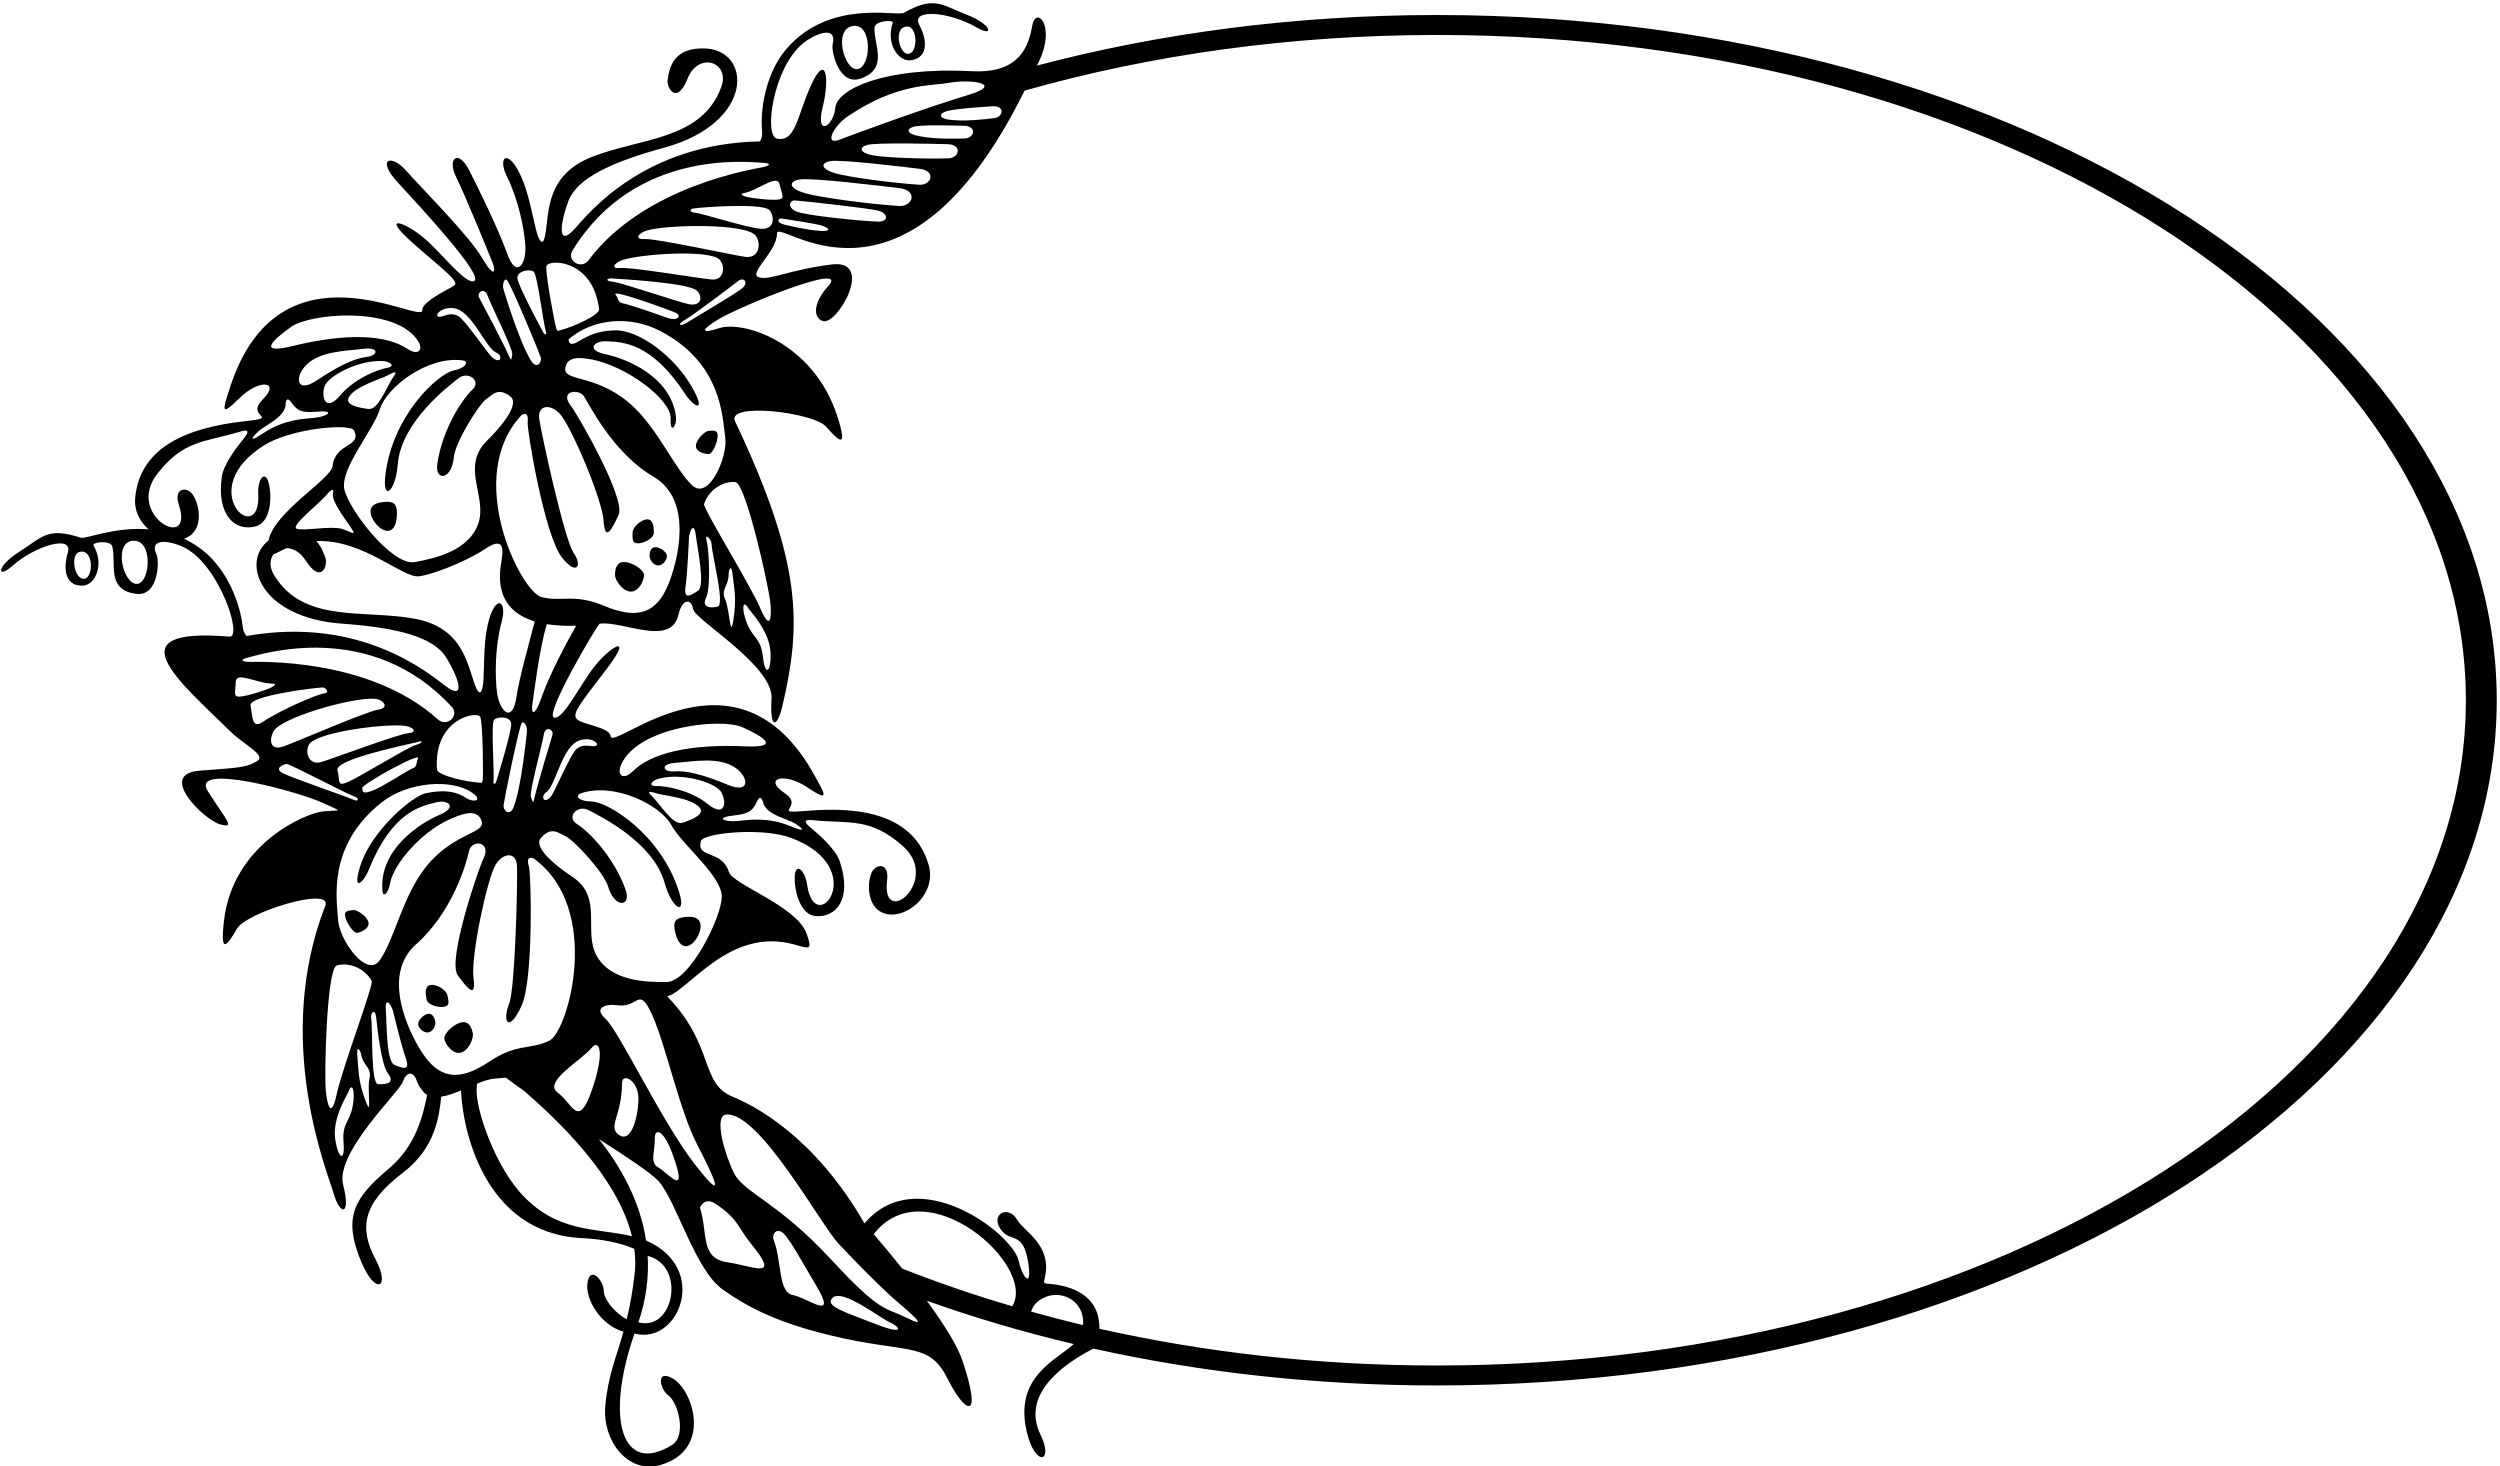 <?xml version="1.0" encoding="UTF-8"?>
<svg xmlns="http://www.w3.org/2000/svg" xmlns:xlink="http://www.w3.org/1999/xlink" width="532pt" height="312pt" viewBox="0 0 532 312" version="1.1">
<g id="surface1">
<path style=" stroke:none;fill-rule:nonzero;fill:rgb(0%,0%,0%);fill-opacity:1;" d="M 305.797 3.195 C 275.68 3.195 246.945 7.023 220.68 13.949 C 220.855 13.574 221.035 13.207 221.215 12.82 C 224.672 5.355 220.438 1.184 219.664 5.449 C 218.887 9.719 217.117 15.68 206.859 15.148 C 188.039 14.18 178.145 19.031 177.758 22.91 C 177.344 27.066 173.492 29.117 175.043 22.91 C 176.594 16.703 175.816 11.27 172.715 17.867 C 169.609 24.461 169.449 30.285 165.344 29.508 C 162.523 28.969 164.449 14.453 170.949 9.16 C 173.102 7.41 178.281 5.039 177.176 9.523 C 176.883 10.715 178.438 18.391 183.191 16.703 C 189.203 14.566 185.871 9.523 186.102 5.84 C 186.188 4.406 190.246 4.113 189.98 4.867 C 188.457 9.215 191.145 13.211 193.859 12.82 C 197.176 12.348 197.633 9.152 195.605 5.258 C 193.809 1.797 202.012 2.453 207.828 5.84 C 211.652 8.062 211.145 5.215 205.695 3.121 C 200.312 1.055 198.902 -0.953 192.309 2.734 C 190.832 3.559 176.48 -0.316 167.281 10.492 C 163.234 15.254 161.711 22.648 162.168 27.941 C 162.281 29.27 161.809 30.086 161.656 30.09 C 137.18 30.586 125.379 45.219 122.273 48.711 C 118.922 52.48 118.871 48.547 120.914 42.891 C 122.719 37.91 130.145 34.488 141.285 31.445 C 160.758 26.129 160.059 10.484 149.824 10.301 C 143.703 10.191 142.473 13.801 142.062 17.09 C 141.867 18.641 144.004 22.523 146.328 16.703 C 148.66 10.883 155.395 13.203 153.508 18.449 C 149.406 29.863 136.273 29.309 125.961 33.387 C 115.406 37.559 117.035 46.383 115.871 50.652 C 115.426 52.293 114.676 51.211 114.121 49.102 C 113.434 46.473 112.68 42.113 111.41 38.816 C 108.5 31.254 105.59 32.996 107.918 37.652 C 110.246 42.309 111.617 48.742 111.797 52.398 C 111.992 56.277 109.859 59.383 107.918 53.949 C 105.98 48.52 101.312 39.062 99.77 36.102 C 97.441 31.641 95.113 33.773 97.055 37.652 C 98.996 41.535 104.297 54.59 104.812 55.891 C 105.59 57.828 105.203 59.383 102.484 54.727 C 99.77 50.07 88.59 38.855 86.578 36.488 C 83.281 32.609 79.98 33.773 84.641 38.816 C 89.293 43.863 102.996 58.625 100.934 59.77 C 99.188 60.738 94.137 54.023 90.457 50.848 C 86.191 47.16 80.758 45.414 87.742 51.621 C 94.727 57.828 98.434 60.246 96.277 60.934 C 97.574 60.52 89.66 64.016 89.875 65.977 C 90.27 69.52 59.418 49.875 48.941 82.469 C 47.559 86.777 46.613 89.062 50.883 84.797 C 55.152 80.527 59.805 81.109 55.926 84.988 C 52.047 88.871 59.996 88.777 52.047 89.645 C 39.629 91.004 29.738 95.273 28.766 105.941 C 28.516 108.715 29.773 111.047 31.609 112.641 C 24.379 112.039 18.254 114.766 17.195 114.422 C 10.012 112.078 9.016 114.324 4.137 117.391 C -0.805 120.496 -0.75 123.391 2.57 120.469 C 7.621 116.023 15.543 113.789 14.449 117.531 C 13.215 121.746 14.281 124.797 17.625 124.617 C 20.363 124.473 22.227 120.035 19.891 116.062 C 19.488 115.375 23.523 114.879 23.887 116.266 C 24.824 119.836 22.531 125.43 28.844 126.359 C 33.832 127.098 33.875 119.266 33.355 118.152 C 31.406 113.969 36.945 115.289 39.395 116.594 C 46.793 120.527 51.691 135.703 48.832 135.469 C 24.16 133.457 37.832 144.723 49.242 155.848 C 52.023 158.555 56.809 160.77 54.676 161.984 C 52.543 163.195 51.953 163.328 42.59 163.988 C 33.23 164.648 43.477 174.492 46.82 175.414 C 50.168 176.336 48.27 174.73 44.254 168.406 C 40.238 162.078 63.656 168.535 68.445 170.754 C 73.23 172.973 72.703 172.285 68.82 172.656 C 64.938 173.027 49.625 179.605 47.68 195.809 C 46.766 203.406 48.348 201.211 50.414 197.641 C 52.477 194.07 70.871 188.516 69.223 192.746 C 58.02 221.48 69.754 249.59 71.035 254.082 C 72.316 258.574 74.75 258.887 73.02 252.109 C 71.285 245.332 84.918 232.453 85.711 230.23 C 86.512 227.969 87.973 227.883 88.688 229.992 C 89.082 231.152 90.129 232.594 90.898 233 C 89.969 237.551 88.484 243.852 82.699 248.727 C 75.328 254.934 72.902 259.074 76.879 268.516 C 79.98 275.887 83.086 273.945 79.98 268.125 C 76.258 261.145 77.266 256 85.801 249.504 C 92.688 244.258 93.461 237.477 93.887 233.375 C 95.207 233.18 96.652 232.656 98.109 232.051 C 98.371 239.828 102.781 262.461 123.828 263.469 C 128.453 263.691 132.137 264.539 134.98 265.75 C 135.207 267.469 135.266 269.191 135.07 270.91 C 134.625 274.891 134.023 278.035 133.371 280.73 C 130.738 279.398 128.48 276.379 128.48 274.723 C 128.48 272.395 125.453 269.145 124.992 273.168 C 124.605 276.512 127.711 281.922 132.672 283.395 C 131.066 289.094 129.344 292.867 128.797 299.305 C 128.188 306.504 133.566 313.789 140.605 311.73 C 151.645 308.496 147.516 295.711 143.059 293.277 C 139.504 291.336 140.414 295.684 142.312 297.027 C 144.215 298.367 146.207 305.496 143.004 307.488 C 132.613 313.953 128.559 302.469 135.02 283.77 C 144.363 286.348 151.18 269.926 137.48 263.98 C 136.211 255.637 132.156 248.328 127.438 242.391 C 133.441 246.227 138.734 249.73 140.219 251.441 C 144.004 255.809 147.914 270.227 153.77 274.391 C 159.363 278.371 166.195 281.891 179.246 284.746 C 193.621 287.887 197.84 285.781 201.621 293.344 C 205.402 300.91 209.188 302.656 204.82 289.562 C 203.801 286.504 201.008 281.98 197.246 276.812 C 207.234 280.363 217.66 283.457 228.492 286.012 C 224.586 289.574 215.762 293.039 218.496 304.695 C 220.273 312.258 224.352 311.289 221.41 305.277 C 217.352 296.98 225.719 290.539 232.668 286.984 C 255.602 292.066 280.199 294.824 305.797 294.824 C 430.34 294.824 531.305 229.539 531.305 149.012 C 531.305 68.48 430.34 3.195 305.797 3.195 Z M 193.086 5.645 C 195.25 5.656 195.438 11.246 193.277 11.465 C 191.34 11.656 189.984 5.625 193.086 5.645 Z M 181.543 5.523 C 185.762 4.961 185.445 14.402 182.398 14.707 C 179.66 14.98 177.207 6.102 181.543 5.523 Z M 17.934 123.172 C 15.773 123.379 14.875 117.855 16.996 117.426 C 20.035 116.809 19.875 122.988 17.934 123.172 Z M 29.234 124.25 C 26.188 124.539 24.047 115.34 28.297 115.074 C 32.664 114.805 31.973 123.988 29.234 124.25 Z M 137.82 267.254 C 146.055 269.301 143.426 283.434 135.852 281.395 C 137.531 276.445 138.09 271.715 137.82 267.254 Z M 211.562 25.141 C 206.383 25.766 204.379 25.691 202.445 25.527 C 200.109 25.336 199.559 24.438 201.086 23.781 C 202.613 23.129 209.512 22.738 211.176 22.617 C 213.891 22.426 213.574 24.898 211.562 25.141 Z M 195.598 28.973 C 193.152 28.539 192.66 27.535 194.336 26.996 C 196.016 26.457 203.328 26.727 205.098 26.766 C 207.984 26.828 207.406 29.41 205.258 29.465 C 199.73 29.613 197.621 29.336 195.598 28.973 Z M 201.785 33.703 C 195.594 33.863 188.141 33.48 185.875 33.078 C 183.137 32.59 182.586 31.469 184.461 30.863 C 186.34 30.262 199.629 30.633 201.605 30.68 C 204.84 30.75 204.191 33.637 201.785 33.703 Z M 180.281 24.852 C 190.789 17.625 198.547 18.262 201.621 17.672 C 206.664 16.703 213.844 17.867 206.082 20.195 C 197.02 22.91 181.492 28.625 178.73 29.699 C 175.234 31.059 177.34 26.871 180.281 24.852 Z M 176.559 34.301 C 178.719 33.824 193.492 35.66 195.695 35.922 C 199.289 36.348 198.258 39.496 195.57 39.312 C 188.648 38.832 180.383 37.609 177.898 36.918 C 174.895 36.082 174.398 34.773 176.559 34.301 Z M 169.965 38.219 C 172.383 37.688 188.93 39.742 191.398 40.035 C 195.426 40.512 194.27 44.039 191.262 43.832 C 183.508 43.297 174.246 41.926 171.465 41.152 C 168.105 40.215 167.547 38.75 169.965 38.219 Z M 169.102 42.648 C 171.785 42.855 184.961 44.324 186.926 44.832 C 188.891 45.34 189.254 47.16 186.926 47.16 C 184.598 47.16 171.43 45.922 169.391 44.977 C 167.355 44.031 168.156 42.578 169.102 42.648 Z M 174.484 47.887 C 176.305 48.324 177.32 49.344 174.41 49.125 C 171.504 48.906 168.297 48.105 166.992 47.816 C 165.027 47.379 165.539 46.379 166.41 46.504 C 168.461 46.805 173.109 47.559 174.484 47.887 Z M 165.898 39.23 C 166.41 41.559 167.281 42.43 165.172 42.504 C 163.062 42.578 160.008 42.141 158.988 41.922 C 157.973 41.703 157.391 41.266 158.188 41.121 C 161.367 40.543 165.391 36.902 165.898 39.23 Z M 161.754 129.367 C 159.57 124.273 149.531 108.125 149.824 107.254 C 150.953 103.855 154.332 102.305 156.516 102.594 C 158.699 102.887 163.605 124.723 163.938 128.348 C 164.227 131.551 163.938 134.461 161.754 129.367 Z M 162.336 139.699 C 161.898 135.77 160.297 135.914 158.988 132.715 C 157.68 129.512 158.059 127.328 159.281 129.512 C 159.422 129.766 163.645 134.168 163.938 138.535 C 164.227 142.898 162.848 144.32 162.336 139.699 Z M 156.078 131.84 C 155.352 136.352 155.352 129.949 154.332 127.621 C 153.312 125.293 155.062 124.855 155.062 122.094 C 155.062 121.363 155.645 119.617 155.934 122.527 C 156.172 124.926 156.809 127.328 156.078 131.84 Z M 150.406 115.254 C 149.824 113.07 151.422 114.816 151.422 115.691 C 151.422 117.809 154.332 128.641 152.73 129.078 C 151.133 129.512 149.242 129.223 150.258 127.184 C 151.277 125.148 150.859 116.965 150.406 115.254 Z M 147.348 103.324 C 143.855 100.121 140.336 91.988 135.129 86.883 C 127.562 79.461 119.996 81.352 120.285 78.441 C 120.578 75.531 124.055 76.203 125.379 76.406 C 132.945 77.57 142.883 85.008 142.715 89.047 C 142.566 92.625 144.066 90.602 143.855 88.773 C 142.859 80.039 133.09 76.262 128.871 75.387 C 124.652 74.516 126.379 72.527 128.871 72.621 C 132.406 72.758 138.617 72.77 145.895 83.973 C 147.469 86.395 150.387 88.145 147.496 82.809 C 143.711 75.824 135.871 70.16 130.906 70.297 C 126.141 70.422 124.359 72.039 122.613 72.914 C 120.867 73.785 121.016 72.188 121.016 72.188 C 126.254 67.676 134.113 67.211 140.219 70.297 C 153.75 77.133 153.75 89.062 154.332 93.137 C 154.914 97.211 150.84 106.523 147.348 103.324 Z M 148.512 125.73 C 146.914 126.746 145.457 127.766 145.895 124.711 C 146.328 121.656 146.621 114.234 146.621 114.234 C 146.914 112.344 147.785 111.324 148.078 113.945 C 148.367 116.562 150.152 124.688 148.512 125.73 Z M 139.734 167.273 C 137.82 167.355 138.613 166.125 140.164 165.707 C 145.23 164.344 152.355 166.562 153.484 168.566 C 154.719 170.758 154.297 174.098 150.566 171.07 C 147.035 168.207 141.645 167.195 139.734 167.273 Z M 145.277 175.078 C 143.191 175.785 140.574 171.137 138.473 169.152 C 137.562 168.297 138.477 168.41 139.902 168.871 C 141.328 169.332 146.914 169.773 148.77 171.723 C 150.203 173.23 147.363 174.371 145.277 175.078 Z M 143.801 162.32 C 147.617 162.07 153.293 160.875 156.809 163.609 C 159.328 165.574 159.648 168.984 154.801 166.973 C 149.957 164.961 146.191 163.926 143.566 164.145 C 140.941 164.367 140.434 162.539 143.801 162.32 Z M 156.098 173.539 C 159.293 173.203 160.207 172.578 161.129 170.473 C 161.727 169.098 162.238 170.102 162.352 170.676 C 162.871 173.297 167.508 174.254 169.02 175.145 C 170.527 176.031 172.195 177.469 168.102 175.77 C 163.258 173.758 158.969 174.516 156.922 174.711 C 154.008 174.988 152.121 173.953 156.098 173.539 Z M 158.531 158.82 C 146.266 158.273 138.383 160.422 134.664 164.121 C 132.633 166.145 131.09 165.031 132.27 162.52 C 135.996 154.605 153.469 152.703 158.031 154.77 C 162.59 156.836 166.18 159.16 158.531 158.82 Z M 142.852 175.559 C 145.18 179.844 153.75 186.461 153.594 190.938 C 153.441 195.418 146.754 208.898 141.875 208.969 C 136.996 209.043 129.949 208.652 126.996 203.449 C 124.043 198.25 128.398 191.012 121.902 186.66 C 115.41 182.305 113.992 179.617 115.078 178.363 C 117.305 175.805 118.703 177.203 120.328 177.922 C 121.953 178.641 128.496 185.543 129.434 188.734 C 130.789 193.359 134.492 193.059 133.082 189.199 C 130.504 182.145 125.156 176.824 122.789 175.359 C 120.426 173.898 122.859 171.195 125.168 172.371 C 127.477 173.547 138.98 179.117 141.418 187.852 C 143.035 193.633 146.266 195.098 144.41 189.488 C 140.363 177.234 129.281 170.672 126 170.574 C 122.719 170.48 122.477 169.207 123.578 168.828 C 130.664 166.395 140.523 171.27 142.852 175.559 Z M 126.047 158.777 C 124.605 158.617 123.688 158.527 122.621 159.453 C 121.414 160.5 118.082 168.395 117.312 169.398 C 115.84 171.32 114.871 169.516 116.262 168.566 C 118.336 167.145 119.57 158.645 123.426 157.516 C 126.496 156.613 128.289 159.027 126.047 158.777 Z M 117.52 156.527 C 117.422 156.77 114.254 167.406 113.832 169.414 C 113.414 171.426 113.387 170.543 112.977 169.586 C 112.566 168.629 115.391 158.504 115.711 156.367 C 116.027 154.227 118.035 155.289 117.52 156.527 Z M 105.145 153.184 C 105.926 152.406 108.629 152.422 108.781 153.949 C 108.934 155.477 105.91 165.344 105.637 166.211 C 105.363 167.082 104.949 166.867 105.008 166.41 C 105.266 164.414 104.402 153.926 105.145 153.184 Z M 107.164 171.324 C 107.34 169.949 110.172 155.914 110.949 154.043 C 111.352 153.074 112.305 154.516 112.113 155.812 C 112.113 155.812 111.027 167.266 109.316 171.715 C 108.484 173.883 107.02 172.465 107.164 171.324 Z M 109.898 148.344 C 109.047 154.047 106.352 151.414 105.793 147.57 C 105.266 143.949 105.363 137.371 106.746 132.355 C 108.129 127.336 104.938 126.184 103.547 134.172 C 102.941 137.648 103.039 142.07 102.875 144.785 C 102.742 146.961 102.215 148.168 101.457 146.645 C 99.488 142.684 99.383 133.711 88.219 131.656 C 77.316 129.652 64.535 132.734 58.301 122.332 C 57.266 120.602 57.422 119.031 58.191 117.98 C 58.691 117.77 59.344 117.426 60.195 117 C 60.453 116.871 60.711 116.762 60.969 116.645 C 62.32 116.664 63.828 117.41 65.008 119.23 C 68.418 124.488 69.762 120.27 69.27 118.785 C 68.84 117.484 68.258 116.16 67.305 115.141 C 77.43 114.727 85.809 123.23 89.293 122.625 C 93.758 121.852 100.703 118.562 103.262 116.805 C 106.367 114.672 107.336 115.641 106.754 119.133 C 106.309 121.801 104.859 129.539 113.789 132.238 C 112.672 136.715 110.566 143.867 109.898 148.344 Z M 88.41 158.562 C 86.723 159.043 76.879 165.137 74.219 166.328 C 71.562 167.52 72.438 166.309 71.816 163.91 C 71.195 161.512 87.258 158.359 89.152 157.82 C 89.996 157.582 90.094 158.078 88.41 158.562 Z M 88.914 161.504 C 88.57 162.016 88.867 163.141 87.824 163.496 C 86.781 163.852 81.75 167.289 79.41 168.195 C 77.066 169.102 77.168 168.488 77.086 167.691 C 77 166.891 90.211 159.566 88.914 161.504 Z M 68.34 162.168 C 65.738 162.941 64.832 160.109 65.746 158.441 C 67.188 155.809 82.172 153.887 86.207 154.469 C 88.039 154.73 88.922 155.859 86.832 156.031 C 84.727 156.203 70.938 161.391 68.34 162.168 Z M 53.031 140.844 C 51.02 140.797 51.293 140.297 52.707 139.945 C 55.652 139.211 78.906 131.645 96.148 150.434 C 97.836 152.273 95.121 154.836 93.188 153.094 C 78.402 139.773 54.531 140.883 53.031 140.844 Z M 102.207 152.578 C 102.773 153.949 102.859 165.277 102.715 166.047 C 102.566 166.816 102.371 166.559 102.07 166.547 C 99.035 166.391 93.078 164.98 92.988 163.738 C 92.219 152.84 101.641 151.207 102.207 152.578 Z M 74.262 111.664 C 76.297 114.574 74.805 113.125 72.707 112.539 C 70.281 111.859 64.852 113.023 63.203 112.539 C 61.551 112.055 67.672 107.504 69.699 105.07 C 70.184 104.488 71.156 103.613 70.863 104.973 C 70.574 106.328 72.223 108.754 74.262 111.664 Z M 115.379 148.051 C 113.613 153.145 112.934 151.699 113.32 149.645 C 113.535 148.496 114.688 138.301 116.363 132.82 C 118.129 133.105 120.195 133.23 122.609 133.156 C 120.516 136.777 116.871 143.738 115.379 148.051 Z M 115.191 127.039 C 110.828 125.875 98.605 101.578 110.973 88.336 C 110.973 88.336 112.574 87.172 112.285 89.789 C 112.109 91.348 115.793 113.703 119.559 118.602 C 122.527 122.465 124.109 120.656 122.031 117.582 C 120.078 114.688 115.191 92.266 114.758 89.211 C 114.32 86.152 117.086 85.863 119.121 88.047 C 121.52 90.617 128.145 106.234 128.434 110.742 C 128.727 115.254 130.035 113.07 131.637 109.578 C 133.234 106.086 122.902 88.172 121.449 86.301 C 118.973 83.109 123.148 82.711 124.215 84.262 C 125.281 85.812 130.324 96.34 139.055 101.434 C 147.664 106.453 144.195 119.484 142.258 124.273 C 139.781 130.387 135.855 131.984 128.578 128.93 C 122.09 126.203 119.559 128.203 115.191 127.039 Z M 148.297 61.855 C 149.648 63.141 149.242 65.348 146.402 64.691 C 143.566 64.039 132.102 60.09 130.355 59.945 C 128.609 59.797 129.234 59.164 130.105 59.238 C 132.07 59.398 146.496 60.148 148.297 61.855 Z M 132.348 55.379 C 136.195 54.027 151.266 53.012 153.191 55.316 C 154.414 56.777 154.07 59.73 151.367 59.473 C 148.668 59.215 134.141 56.793 132.039 57.031 C 129.953 57.266 130.602 55.988 132.348 55.379 Z M 141.676 67.531 C 139.324 66.648 133.598 64.691 132.508 64.547 C 131.418 64.402 131.488 63.238 131.055 62.801 C 129.406 61.152 143.141 66.219 143.855 66.586 C 145.055 67.195 144.336 68.527 141.676 67.531 Z M 146.113 68.695 C 144.68 69.609 143.863 69.047 146.039 67.895 C 147.273 67.238 156.52 60.277 156.953 59.891 C 158.211 58.766 159.523 60.109 157.848 61.418 C 156.176 62.73 147.242 67.973 146.113 68.695 Z M 158.551 54.652 C 155.57 54.219 139.578 50.723 137.238 50.871 C 134.91 51.016 135.699 49.637 137.672 49.051 C 142.016 47.766 158.797 47.477 160.809 50.145 C 162.078 51.828 161.535 55.09 158.551 54.652 Z M 147.93 45.27 C 146.551 45.164 146.902 44.457 147.414 44.383 C 149.93 44.023 162.535 43.152 163.789 44.758 C 164.844 46.109 164.883 48.906 161.898 48.688 C 158.914 48.469 149.316 45.371 147.93 45.27 Z M 121.812 53.344 C 135.094 31.57 159.371 34.496 162.406 34.648 C 163.863 34.719 164.227 35.156 162.262 35.594 C 160.801 35.918 137.164 39.449 125.234 55.383 C 123.676 57.461 120.516 55.473 121.812 53.344 Z M 116.285 56.617 C 116.574 55.16 126.137 54.941 127.488 65.785 C 127.645 67.02 122.07 69.559 119.121 70.297 C 118.832 70.367 118.688 70.656 118.395 69.93 C 118.105 69.203 115.992 58.074 116.285 56.617 Z M 113.52 57.781 C 114.395 58.363 115.574 68.82 116.211 70.73 C 116.355 71.168 115.992 71.461 115.559 70.656 C 115.121 69.859 110.246 60.766 110.102 59.238 C 109.953 57.711 112.605 57.172 113.52 57.781 Z M 107.992 59.746 C 109.117 61.434 114.609 74.656 115.047 75.969 C 115.41 77.059 114.246 78.734 113.012 76.77 C 110.473 72.734 107.191 61.711 107.191 61.711 C 106.754 60.473 107.41 58.871 107.992 59.746 Z M 103.773 62.945 C 104.5 64.984 109.227 74.367 109.012 75.387 C 108.789 76.406 108.938 77.277 108.137 75.387 C 107.336 73.496 102.172 63.676 102.027 63.457 C 101.281 62.34 103.043 60.91 103.773 62.945 Z M 96.426 65.566 C 100.426 65.93 103.281 74.031 105.59 75.023 C 107.137 75.688 106.535 77.641 104.719 76.043 C 103.77 75.207 98.973 68.105 97.59 67.312 C 96.363 66.609 95.477 66.875 94.098 67.312 C 91.945 67.992 93.234 65.277 96.426 65.566 Z M 98.461 76.695 C 99.613 76.855 99.625 78.152 96.426 78.879 C 93.223 79.605 83.621 88.191 82.02 100.996 C 81.285 106.859 84.172 104.797 84.641 98.812 C 85.344 89.77 95.551 82.078 97.59 80.48 C 99.625 78.879 102.535 81.062 100.496 82.953 C 98.461 84.844 94.242 91.102 93.078 98.52 C 92.441 102.578 96.133 102.16 96.57 97.355 C 96.871 94.047 101.953 86.008 103.406 84.988 C 104.863 83.973 105.969 82.324 108.645 84.406 C 109.953 85.426 109.082 88.336 103.555 93.867 C 98.023 99.395 103.699 105.652 101.809 111.324 C 99.914 117 93.078 118.746 88.277 119.617 C 83.473 120.492 74.309 108.562 73.289 104.195 C 72.27 99.832 79.402 91.684 80.855 87.027 C 82.309 82.371 91.035 75.68 98.461 76.695 Z M 69.07 82.227 C 69.789 80.039 76.352 76.484 81.582 76.844 C 83.188 76.953 84.203 78.008 82.309 78.297 C 80.418 78.59 75.328 80.625 72.418 84.117 C 69.34 87.809 68.285 84.609 69.07 82.227 Z M 67.469 80.914 C 63.105 83.824 62.758 80.418 64.852 78.008 C 67.77 74.645 73.57 74.719 77.363 74.223 C 80.711 73.785 80.566 75.68 77.945 75.969 C 75.328 76.262 71.836 78.008 67.469 80.914 Z M 74.309 84.406 C 75.746 82.137 81.148 80.625 82.457 79.898 C 83.766 79.172 84.641 78.879 83.91 79.898 C 82.23 82.246 80.566 87.316 78.383 87.027 C 76.199 86.734 73.191 86.168 74.309 84.406 Z M 61.941 69.566 C 66.016 66.656 83.527 65.145 88.711 72.188 C 90.359 74.422 89.059 75.812 86.676 74.223 C 82.309 71.312 74.164 70.73 62.23 73.641 C 54.793 75.453 57.867 72.477 61.941 69.566 Z M 55.102 91.684 C 56.41 90.52 60.777 88.684 60.777 86.008 C 60.777 85.426 61.09 84.34 61.941 85.57 C 63.25 87.465 64.27 87.898 67.469 87.609 C 71.449 87.246 69.797 88.629 66.887 88.918 C 64.84 89.121 60.484 89.211 56.121 92.121 C 52.434 94.578 53.793 92.848 55.102 91.684 Z M 43.25 117.191 C 41.91 116.129 40.535 115.289 39.156 114.637 C 39.758 114.438 40.316 114.129 40.793 113.703 C 43.34 111.438 42.223 106.637 40.793 104.973 C 39.633 103.613 36.867 103.789 38.078 107.492 C 41.375 117.582 26.641 109.711 33.422 100.898 C 38.984 93.672 43.379 94.145 50.906 91.914 C 51.504 91.738 53.945 90.844 51.781 93.434 C 50.738 94.684 47.574 98.703 47.195 101.48 C 46.031 110.016 50.336 113.242 54.57 111.957 C 57.391 111.098 57.926 106.48 57.285 103.227 C 56.613 99.82 54.777 101.594 54.957 105.164 C 55.543 116.875 40.922 104.258 56.316 94.691 C 62.004 91.156 74.551 90.035 75.328 91.586 C 77.113 95.16 71.301 94.156 70.77 99.199 C 70.477 101.949 58.305 108.941 57.133 115.043 C 51.223 119.504 55.242 131.453 72.809 132.719 C 84.328 133.547 92.277 135.469 95.008 140.008 C 98.109 145.16 98.82 149.031 94.801 145.98 C 91.082 143.156 76.672 131.078 52.559 135.328 C 52.41 135.355 51.789 134.645 51.645 133.32 C 51.066 128.039 48.141 121.078 43.25 117.191 Z M 50.164 145.117 C 50.215 142.734 54.867 145.531 58.098 145.48 C 58.91 145.469 58.422 146.012 57.469 146.422 C 56.512 146.832 53.598 147.852 51.512 148.188 C 49.43 148.527 50.117 147.5 50.164 145.117 Z M 53.305 150.133 C 52.84 148.148 66.164 146.422 68.699 146.285 C 69.215 146.262 70.348 147.441 68.965 147.566 C 67.578 147.691 59.68 151.086 55.922 153.621 C 53.441 155.297 53.77 152.117 53.305 150.133 Z M 58.145 155.711 C 59.602 152.711 75.25 148.289 79.758 148.711 C 81.809 148.902 82.852 150.684 80.539 150.992 C 78.211 151.301 63.199 157.824 60.359 158.828 C 57.516 159.832 57.223 157.613 58.145 155.711 Z M 60.227 164.562 C 58.336 163.602 60.02 162.75 60.949 162.566 C 61.52 162.453 73.855 168.992 75.195 169.398 C 76.535 169.801 76.426 170.715 75.281 170.195 C 74.059 169.645 62.125 165.523 60.227 164.562 Z M 81.371 170.629 C 86.766 166.418 96.172 165.582 100.578 168.766 C 102.828 170.391 100.781 170.871 99.152 169.789 C 97.523 168.711 95.152 167.824 90.508 168.824 C 87.789 169.41 79.016 176.727 76.656 184.312 C 74.852 190.105 77.375 187.824 78.449 185.145 C 83.418 172.742 89.512 171.531 92.957 170.715 C 95.383 170.141 97.461 171.754 93.492 173.426 C 89.52 175.102 80.668 180.699 81.379 189.461 C 81.527 191.293 82.66 189.949 83.008 187.953 C 83.703 183.969 89.914 176.355 97.113 173.75 C 98.375 173.293 101.656 171.965 102.504 174.766 C 103.352 177.562 95.562 177.172 89.578 185.914 C 85.457 191.934 83.574 200.594 80.766 204.41 C 77.961 208.227 72.16 199.879 71.945 195.77 C 71.727 191.66 69.418 179.953 81.371 170.629 Z M 69.336 232.172 C 68.957 228.551 69.547 206.18 71.633 205.469 C 73.719 204.762 77.332 205.633 79.098 208.742 C 79.555 209.543 72.828 227.332 71.672 232.75 C 70.516 238.168 69.668 235.371 69.336 232.172 Z M 75.031 235.496 C 74.367 238.891 72.77 239.059 73.102 242.996 C 73.492 247.629 71.863 246.504 71.305 242.164 C 70.746 237.828 74.039 232.691 74.129 232.414 C 74.902 230.035 75.699 232.105 75.031 235.496 Z M 78.613 229.602 C 78.066 232.082 79.305 238.363 77.719 234.078 C 76.133 229.793 76.289 227.312 76.059 224.914 C 75.781 222.004 76.691 223.602 76.832 224.316 C 77.367 227.031 79.164 227.121 78.613 229.602 Z M 80.469 230.719 C 78.809 230.637 79.379 218.637 78.969 216.555 C 78.797 215.699 79.836 214.258 80.078 216.707 C 80.25 218.469 81.133 226.582 82.527 228.383 C 83.922 230.188 82.801 230.836 80.469 230.719 Z M 83.961 226.617 C 82.152 225.914 82.328 217.598 82.105 214.973 C 81.887 212.348 82.941 213.176 83.59 214.977 C 83.59 214.977 85.312 222.199 86.332 225.113 C 87.352 228.027 85.727 227.309 83.961 226.617 Z M 89.816 223.98 C 86.988 219.656 81.062 207.543 88.535 200.949 C 96.117 194.266 99.195 184.047 99.777 181.234 C 100.359 178.422 104.695 179.09 102.883 182.699 C 101.82 184.816 95.148 204.391 97.395 207.508 C 99.641 210.625 101.348 212.512 100.758 208.031 C 100.172 203.551 103.648 186.945 105.504 183.961 C 107.078 181.426 109.848 181.176 110.012 184.258 C 110.176 187.34 109.641 210.254 108.363 213.504 C 106.781 217.52 108.289 219.895 110.988 214.023 C 113.566 208.41 113.023 185.844 112.551 184.352 C 111.758 181.836 113.555 182.672 113.555 182.672 C 128.25 193.266 120.961 219.473 116.902 221.457 C 112.844 223.445 109.977 221.973 104.137 225.902 C 97.59 230.309 93.426 229.5 89.816 223.98 Z M 134.48 263.055 C 126.855 261.23 118.246 262.535 110.441 253.48 C 104.824 246.965 100.555 234.375 101.559 230.582 C 102.922 230.031 104.219 229.598 105.344 229.52 C 106.145 229.465 106.914 229.398 107.656 229.32 C 108.637 230.109 109.949 231.059 111.5 232.117 C 118.719 238.379 131.363 250.371 134.48 263.055 Z M 125.961 231.945 C 123.051 240.383 121.887 234.855 118.688 232.527 C 115.484 230.199 123.531 225.84 125.961 222.922 C 127.414 221.176 128.871 223.508 125.961 231.945 Z M 131.781 241.547 C 129.16 239.801 132.363 237.523 132.363 230.488 C 132.363 228.16 135.855 229.906 135.855 233.691 C 135.855 237.473 134.398 243.293 131.781 241.547 Z M 140.219 248.531 C 138.184 247.367 139.348 245.645 139.348 242.129 C 139.348 240.094 141.172 240.234 143.129 245.621 C 146.621 255.227 142.258 249.695 140.219 248.531 Z M 128.871 216.812 C 125.961 214.195 129.453 213.613 131.199 213.902 C 135.934 214.691 135.855 209.539 138.766 215.941 C 141.676 222.344 144.586 236.309 148.367 243.586 C 152.148 250.859 154.77 256.68 147.785 247.66 C 140.801 238.637 131.691 219.352 128.871 216.812 Z M 154.77 268.609 C 148.949 267.738 150.695 262.5 148.949 256.969 C 148.949 256.969 149.898 254.641 152.148 256.098 C 157.098 259.297 157.098 261.336 159.715 264.535 C 166.254 272.523 160.59 269.484 154.77 268.609 Z M 168.738 275.594 C 165.535 275.012 166.371 268.227 164.664 263.953 C 164.082 262.5 165.535 260.754 167.281 263.082 C 169.027 265.41 169.027 265.699 173.684 273.559 C 178.34 281.414 171.938 276.176 168.738 275.594 Z M 186.195 281.707 C 179.504 279.086 175.43 277.922 177.176 276.176 C 179.234 274.117 187.309 280.52 189.398 281.414 C 191.438 282.289 192.891 284.324 186.195 281.707 Z M 193.18 280.543 C 187.941 277.922 187.652 279.668 176.594 267.738 C 165.535 255.809 158.262 253.77 156.227 249.695 C 154.188 245.621 151.859 237.473 154.48 237.184 C 161.473 236.406 174.559 260.465 178.34 264.535 C 182.121 268.609 187.359 273.848 189.98 276.176 C 192.598 278.504 198.422 283.16 193.18 280.543 Z M 215.402 277.973 C 207.324 275.602 199.516 272.918 191.996 269.957 C 190.074 267.547 188.031 265.086 185.926 262.625 C 196.914 248.426 220.773 269.293 215.402 277.973 Z M 230.465 281.973 C 226.73 281.09 223.055 280.121 219.418 279.109 C 219.648 278.371 220.059 277.535 221.117 276.758 C 225.078 273.855 230.93 276.469 230.465 281.973 Z M 305.797 290.578 C 280.621 290.578 256.453 287.812 233.941 282.754 C 234.102 274.789 226.5 273.48 223.258 273.195 C 222.262 273.105 222.012 273.203 222.289 272.105 C 224.109 264.961 217.781 262.012 216.461 259.59 C 214.715 256.391 210.609 258.254 212.969 261.629 C 215.008 264.535 217.711 261.82 218.789 268.609 C 219.715 274.438 217.582 271.957 216.758 268.277 C 215.445 262.41 195.141 247.082 183.957 260.348 C 173.16 241.523 160.141 235.113 155.934 233.398 C 148.859 230.52 152.184 222.605 142 212.031 C 146.512 210.852 155.266 197.203 168.922 200.969 C 172.266 201.891 172.949 202.348 171.629 198.652 C 169.531 192.797 155.93 188.223 155.102 185.551 C 153.605 180.703 148.098 182.812 149.156 178.961 C 149.617 177.289 162.145 175.961 168.41 178.328 C 185.363 184.734 173.461 199.945 171.77 188.344 C 171.254 184.805 169.109 183.422 169.109 186.891 C 169.109 190.203 170.527 194.633 173.465 194.93 C 177.863 195.371 181.465 191.375 178.672 183.227 C 177.762 180.574 173.879 177.242 172.613 176.219 C 169.992 174.098 172.559 174.5 173.18 174.559 C 180.996 175.289 185.219 173.977 192.07 179.988 C 200.43 187.324 187.496 197.898 188.777 187.363 C 189.25 183.492 186.504 183.855 185.625 185.414 C 184.547 187.324 184.383 192.25 187.316 193.977 C 191.762 196.602 199.582 190.738 197.613 184.039 C 194.598 173.758 184.066 171.484 171.621 172.555 C 163.652 173.238 171.473 171.793 166.914 168.734 C 162.355 165.68 166.812 164.211 171.824 167.57 C 176.84 170.934 175.469 168.871 173.277 164.91 C 156.695 134.961 130.23 160.199 129.93 156.652 C 129.762 154.684 123.609 154.191 122.672 152.941 C 121.734 151.691 123.594 149.598 129.242 142.152 C 134.895 134.711 129.902 137.477 126.43 141.918 C 123.434 145.746 119.777 153.312 117.879 152.699 C 115.789 152.027 127.23 132.762 127.609 132.715 C 132.613 132.078 142.84 137.758 144.391 130.773 C 145.145 127.387 147.105 127.281 147.496 129.609 C 147.883 131.938 164.566 141.637 164.18 148.621 C 163.789 155.605 165.441 154.723 166.508 150.176 C 170.562 132.852 170.781 119.965 156.418 89.645 C 154.473 85.543 173.102 87.707 175.816 90.809 C 178.535 93.914 180.512 95.762 178.145 88.48 C 173.102 72.961 158.242 68.094 152.926 69.859 C 149.227 71.086 148.91 70.336 152.926 67.918 C 157.449 65.199 181.266 55.406 176.207 60.934 C 173.074 64.355 172.984 67.551 175.043 68.305 C 178.137 69.445 186.297 55.113 176.98 56.277 C 167.672 57.441 163.789 59.77 161.465 58.992 C 159.133 58.219 165.344 53.562 165.344 49.684 C 165.344 45.953 192.188 71.699 218.027 19.285 C 244.898 11.676 274.582 7.441 305.797 7.441 C 426.711 7.441 524.734 70.824 524.734 149.012 C 524.734 227.195 426.711 290.578 305.797 290.578 "/>
<path style=" stroke:none;fill-rule:nonzero;fill:rgb(0%,0%,0%);fill-opacity:1;" d="M 78.848 108.852 C 78.848 110.559 80.863 112.957 82.457 112.957 C 84.047 112.957 84.465 110.992 84.465 109.289 C 84.465 107.586 84.047 106.785 82.457 106.785 C 80.863 106.785 78.848 107.148 78.848 108.852 "/>
<path style=" stroke:none;fill-rule:nonzero;fill:rgb(0%,0%,0%);fill-opacity:1;" d="M 134.254 125.895 C 135.961 125.895 137.051 123.52 137.051 122.383 C 137.051 121.246 134.504 119.598 132.801 119.598 C 131.094 119.598 130.879 121.246 130.879 122.383 C 130.879 123.52 132.551 125.895 134.254 125.895 "/>
<path style=" stroke:none;fill-rule:nonzero;fill:rgb(0%,0%,0%);fill-opacity:1;" d="M 135.711 115.625 C 136.961 115.625 139.137 114.613 139.137 113.363 C 139.137 112.113 138.996 110.516 137.746 110.516 C 136.496 110.516 134.609 112.113 134.609 113.363 C 134.609 114.613 134.461 115.625 135.711 115.625 "/>
<path style=" stroke:none;fill-rule:nonzero;fill:rgb(0%,0%,0%);fill-opacity:1;" d="M 138.223 118.309 C 138.223 119.105 139.051 120.332 140.074 120.332 C 141.098 120.332 141.926 119.105 141.926 118.309 C 141.926 117.516 140.516 116.434 139.492 116.434 C 138.469 116.434 138.223 117.516 138.223 118.309 "/>
<path style=" stroke:none;fill-rule:nonzero;fill:rgb(0%,0%,0%);fill-opacity:1;" d="M 150.84 91.688 C 150.047 91.688 148.09 93.52 148.09 94.883 C 148.09 96.246 150.047 96.625 150.84 96.625 C 151.637 96.625 152.719 94.066 152.719 92.703 C 152.719 91.34 151.637 91.688 150.84 91.688 "/>
<path style=" stroke:none;fill-rule:nonzero;fill:rgb(0%,0%,0%);fill-opacity:1;" d="M 143.617 198.098 C 143.945 199.77 144.734 201.613 146.297 201.309 C 147.859 201 149.371 198.254 149.043 196.582 C 148.715 194.91 146.664 194.941 145.102 195.25 C 143.543 195.559 143.289 196.426 143.617 198.098 "/>
<path style=" stroke:none;fill-rule:nonzero;fill:rgb(0%,0%,0%);fill-opacity:1;" d="M 98.191 217.562 C 96.52 217.895 94.34 220.004 94.559 221.117 C 94.777 222.234 96.309 224.352 97.98 224.023 C 99.652 223.695 100.836 221.039 100.613 219.922 C 100.395 218.809 99.863 217.234 98.191 217.562 "/>
<path style=" stroke:none;fill-rule:nonzero;fill:rgb(0%,0%,0%);fill-opacity:1;" d="M 95.207 211.797 C 94.965 210.57 92.805 209.367 91.578 209.609 C 90.352 209.852 90.523 211.445 90.766 212.672 C 91.008 213.898 93.34 214.469 94.566 214.23 C 95.793 213.988 95.449 213.023 95.207 211.797 "/>
<path style=" stroke:none;fill-rule:nonzero;fill:rgb(0%,0%,0%);fill-opacity:1;" d="M 91.012 215.754 C 90.008 215.949 88.832 217.285 88.984 218.066 C 89.141 218.844 90.191 219.887 91.195 219.691 C 92.199 219.492 92.773 218.129 92.621 217.348 C 92.465 216.566 92.016 215.555 91.012 215.754 "/>
<path style=" stroke:none;fill-rule:nonzero;fill:rgb(0%,0%,0%);fill-opacity:1;" d="M 76.043 198.516 C 76.824 198.359 78.668 197.613 78.406 196.273 C 78.141 194.938 75.871 193.516 75.09 193.672 C 74.309 193.824 73.18 193.691 73.445 195.027 C 73.707 196.367 75.266 198.668 76.043 198.516 "/>
</g>
</svg>
